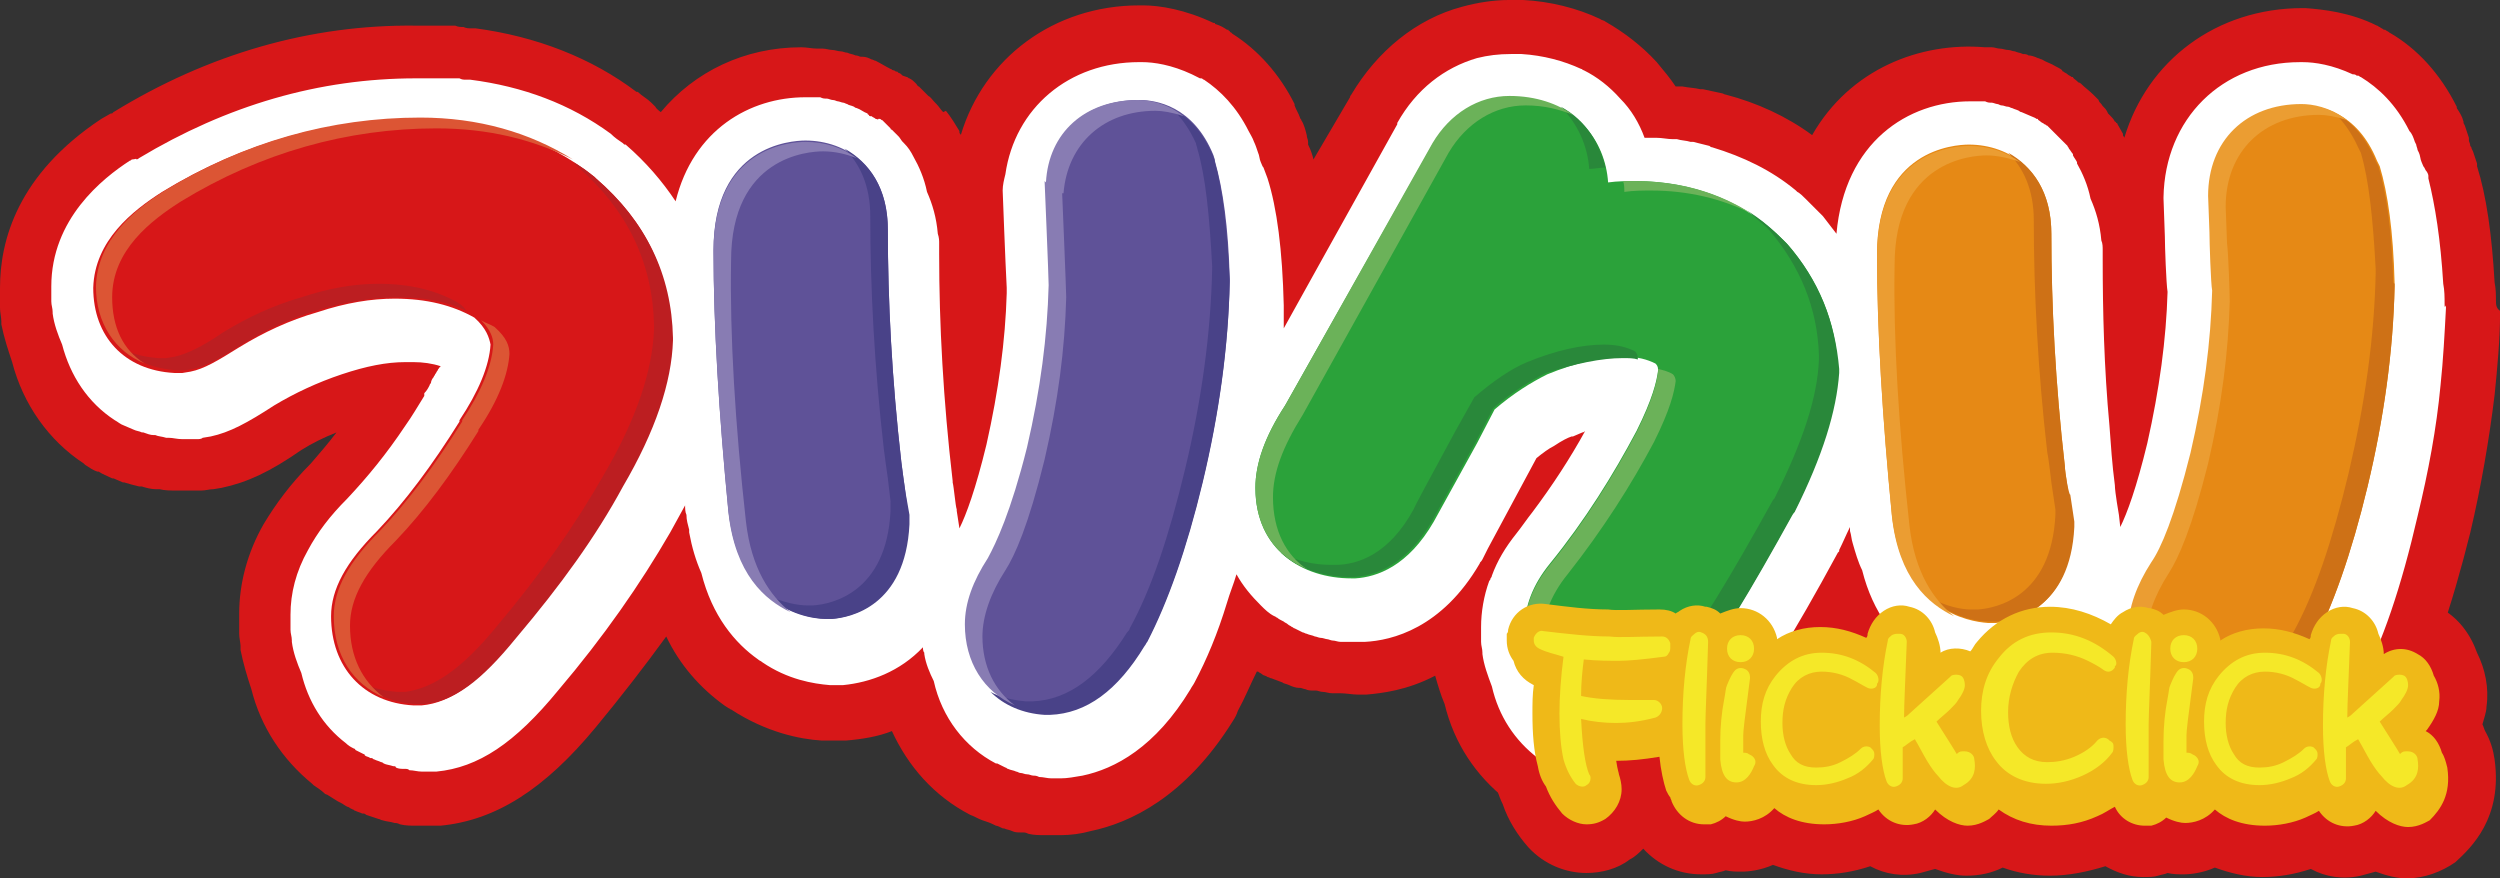 <?xml version="1.0" encoding="UTF-8"?>
<svg id="_レイヤー_1" data-name="レイヤー_1" xmlns="http://www.w3.org/2000/svg" version="1.1" viewBox="0 0 166.5 58.5">
  <rect x="0" y="0" width="166.5" height="58.5" fill="#333333" stroke="none"/>
  <!-- Generator: Adobe Illustrator 29.4.0, SVG Export Plug-In . SVG Version: 2.1.0 Build 152)  -->
  <defs>
    <style>
      .st0 {
        fill: #494288;
      }

      .st1 {
        fill: #dc5534;
      }

      .st2 {
        fill: #f5e828;
      }

      .st3 {
        fill: #887cb3;
      }

      .st4 {
        fill: #5f5298;
      }

      .st5 {
        fill: #2ba23a;
      }

      .st6 {
        fill: #e68915;
      }

      .st7 {
        fill: #d71718;
      }

      .st8 {
        fill: #fff;
      }

      .st9 {
        fill: #efb918;
      }

      .st10 {
        fill: #6bb259;
      }

      .st11 {
        fill: #29883a;
      }

      .st12 {
        fill: #ce7116;
      }

      .st13 {
        fill: #bc1e21;
      }

      .st14 {
        fill: #eb9d32;
      }
    </style>
  </defs>
  <path class="st7" d="M166.14,50.58c-.09-.63-.27-1.26-.63-1.89-.09-.18-.09-.27-.18-.45.09-.36.27-.81.27-1.17.18-1.26-.09-2.52-.63-3.6-.45-1.26-1.26-2.34-2.43-2.97-.54-.36-1.08-.54-1.71-.63-.72-1.35-1.98-2.43-3.51-2.79h-.09c-1.35-.36-2.79-.09-3.96.63-.36.18-.63.45-.9.72-.54-.09-1.08-.18-1.62-.18s-1.17.09-1.71.18c-.99-.9-2.25-1.35-3.69-1.35-.36,0-.81,0-1.17.09-.09,0-.27-.09-.36-.09h-.09c-1.26-.27-2.52-.09-3.69.54-1.08-.36-2.25-.63-3.51-.63-2.16,0-4.05.72-5.67,1.98-.72-.9-1.71-1.62-2.88-1.89h-.09c-1.35-.36-2.79-.09-3.96.63-.36.18-.63.45-.9.72-.54-.09-1.08-.18-1.62-.18s-1.17.09-1.71.18c-.99-.9-2.25-1.35-3.69-1.35-.36,0-.81,0-1.17.09-.09,0-.27-.09-.36-.09h-.09c-.99-.27-2.07-.18-3.06.18-.27,0-.45-.09-.72,0-2.07.09-2.97.09-3.33,0-1.17,0-2.43-.18-3.69-.36-2.7-.45-5.31,1.35-6.03,4.05-.09.27-.09.45-.18.72v.18c0,.27-.09.45-.09.72,0,.99.27,1.98.72,2.79.27.63.54,1.17.99,1.71v.36c0,1.62.18,3.06.45,4.32.18.63.36,1.26.63,1.8.36,1.08.99,2.07,1.71,2.88,1.08,1.17,2.52,1.71,3.87,1.71.99,0,2.07-.27,2.88-.9.36-.18.63-.45.9-.72.99,1.08,2.34,1.71,3.87,1.71.36,0,.72,0,.99-.09.27-.09.45-.09.63-.18.36.09.72.09,1.08.09.45,0,1.26-.09,2.07-.45.99.36,2.07.63,3.24.63,1.08,0,2.16-.18,3.24-.54.99.54,2.16.72,3.33.45.36-.09.63-.18.99-.27.72.27,1.44.45,2.07.45.9,0,1.71-.18,2.43-.54.99.36,2.07.54,3.15.54,1.26,0,2.52-.27,3.69-.63.81.45,1.62.72,2.52.72.36,0,.72,0,.99-.09s.45-.09.63-.18c.36.09.72.09,1.08.09.45,0,1.26-.09,2.07-.45.99.36,2.07.63,3.15.63s2.16-.18,3.24-.54c.99.54,2.16.72,3.33.45.36-.09.63-.18.99-.27.72.27,1.44.45,2.07.45,1.17,0,2.34-.45,3.24-1.08,1.08-.99,3.15-2.97,2.61-6.84h0Z"/>
  <path class="st7" d="M166.23,20.07c0-.45,0-.81-.09-1.26-.18-3.15-.54-5.76-1.17-7.74v-.18l-.27-.81-.09-.18q0-.09-.09-.18c0-.18-.09-.27-.09-.36v-.18l-.27-.81-.09-.18v-.09c-.09-.36-.27-.63-.45-.9v-.09c-1.08-2.16-2.61-3.87-4.5-4.95-.09-.09-.18-.09-.27-.18h-.09c-.09-.09-.18-.09-.27-.18-.09,0-.09-.09-.18-.09-1.8-.9-3.6-1.08-4.77-1.17h-.18c-5.76,0-10.35,3.51-11.88,8.64,0-.09-.09-.09-.09-.18v-.09c-.09-.18-.27-.45-.36-.63,0,0,0-.09-.09-.09,0,0,0-.09-.09-.09-.09-.18-.18-.27-.36-.45l-.09-.09-.09-.18c-.09-.18-.27-.27-.36-.45-.09-.09-.18-.18-.18-.27l-.36-.36c-.27-.27-.54-.45-.81-.72,0,0-.09-.09-.18-.09l-.09-.09c-.09-.09-.27-.18-.27-.27h-.09c-.09-.09-.18-.09-.27-.18s-.18-.09-.27-.18c0,0-.09,0-.09-.09-.09-.09-.27-.18-.45-.27-.27-.18-.63-.27-.9-.45-.09,0-.18-.09-.27-.09-.18-.09-.45-.18-.63-.18-.09-.09-.27-.09-.36-.09-.18-.09-.36-.09-.54-.18-.18,0-.27-.09-.45-.09s-.36-.09-.54-.09-.36-.09-.54-.09h-.45c-4.32-.36-9,1.44-11.52,5.85-1.71-1.26-3.69-2.16-5.76-2.7-.09,0-.18-.09-.27-.09-.45-.09-.81-.18-1.26-.27h-.18c-.36-.09-.72-.09-1.17-.18h-.45c-.36-.54-.81-1.08-1.26-1.62-.99-1.08-2.16-1.98-3.42-2.7-.09-.09-.27-.09-.36-.18-1.53-.72-3.33-1.17-5.13-1.26h-.9c-1.08,0-2.16.18-3.15.45-3.06.81-5.67,2.97-7.38,5.85,0,0-.09.09-.09.18l-2.43,4.14c-.09-.36-.18-.63-.36-.99v-.18c0-.18-.09-.27-.09-.45-.09-.36-.18-.72-.36-.99,0-.09-.09-.09-.09-.18-.09-.27-.27-.54-.36-.81v-.09c-.99-1.98-2.43-3.6-4.14-4.68l-.09-.09s-.09,0-.09-.09c0,0-.09,0-.09-.09h-.09c-.27-.18-.45-.27-.72-.36,0,0-.09,0-.09-.09h-.09c-1.89-.9-3.6-1.17-4.68-1.17h-.27c-5.67,0-10.35,3.51-11.88,8.64,0-.09-.09-.09-.09-.18v-.09c-.27-.45-.54-.9-.9-1.35l-.18.09c-.18-.18-.27-.36-.45-.54l-.09-.09c-.18-.18-.27-.36-.45-.45l-.09-.09-.09-.09-.45-.45c-.09,0-.09-.09-.18-.18l-.09-.09c-.09-.09-.18-.18-.36-.27-.09,0-.09-.09-.18-.09l-.27-.09c-.09-.09-.18-.18-.27-.18l-.09-.09h-.09s-.09-.09-.18-.09-.09-.09-.18-.09c-.36-.18-.63-.36-.99-.54-.09,0-.18-.09-.27-.09-.18-.09-.36-.18-.63-.18h-.09c-.09,0-.18-.09-.36-.09-.18-.09-.36-.09-.54-.18-.18,0-.27-.09-.45-.09s-.36-.09-.54-.09-.45-.09-.63-.09h-.36c-.36,0-.72-.09-1.08-.09-3.78,0-7.11,1.62-9.36,4.32-.09-.09-.27-.18-.36-.36l-.09-.09-.09-.09-.09-.09c-.27-.27-.63-.45-.9-.72h-.09c-2.97-2.25-6.66-3.69-10.71-4.23h-.27c-.18,0-.36,0-.54-.09-.18,0-.36,0-.54-.09h-2.61c-7.02-.09-13.86,1.89-20.16,5.76l-.09.09h-.09l-.63.36C1.17,11.61,0,16.02,0,19.17v1.35c0,.27.09.63.09.9v.18c.18.9.45,1.71.72,2.52.72,2.79,2.43,5.22,4.77,6.75l.09.09c.27.18.54.36.81.45h.09c.27.18.54.27.9.45h.09c.18.09.45.18.63.27h.09c.27.09.63.18.99.27h.18c.27.09.63.18.9.18h.27c.36.09.72.09,1.17.09h1.62c.27,0,.54-.09.81-.09l.54-.09c1.71-.36,3.24-1.08,5.31-2.52.72-.45,1.44-.81,2.34-1.17-.54.72-1.17,1.44-1.71,2.07-1.35,1.35-2.34,2.7-3.15,4.05-1.08,1.89-1.62,3.96-1.62,5.94v1.35c0,.27.09.63.09.81v.27c.18.9.45,1.8.72,2.61.63,2.52,2.07,4.68,4.05,6.3l.09.09c.27.18.54.36.72.54,0,0,.09.09.18.09.27.18.45.27.72.45l.18.09c.18.09.27.18.45.27,0,0,.09,0,.18.09l.18.09c.09,0,.09.09.18.09.18.09.27.09.45.18h.09c.09,0,.18.09.18.09l.81.27c.09,0,.18.09.27.09.27.09.54.09.81.18.09,0,.18,0,.36.09.36.09.72.09,1.08.09h1.62c3.69-.36,6.93-2.43,10.35-6.57,1.71-2.07,3.24-4.05,4.68-6.03.9,1.89,2.25,3.42,3.87,4.59l.27.18c.09,0,.09.09.18.09,2.34,1.53,4.59,1.98,6.03,2.07h1.62c1.08-.09,2.16-.27,3.06-.63,1.08,2.34,2.79,4.32,5.22,5.58.27.09.54.27.81.36l.27.09c.27.09.45.18.63.27.09,0,.27.09.45.18h.09c.18.09.36.09.54.18.18.09.36.09.63.09h.09c.09,0,.18,0,.36.09.36.09.72.09,1.17.09h.99c.63,0,1.35-.09,1.98-.27,2.61-.54,6.3-2.25,9.45-7.29.18-.27.27-.45.36-.72.45-.81.81-1.71,1.26-2.61h.09c.09.09.18.09.27.18.09.09.27.09.36.18.09,0,.18.09.27.09.27.09.45.18.72.27.09.09.27.09.45.18s.45.18.63.18h.09c.09,0,.27.09.36.09.18.09.36.09.54.09h.18c.09,0,.27.09.45.09s.36.09.63.09h.54c.36,0,.81.09,1.17.09h.54c.99-.09,2.7-.27,4.59-1.26.18.63.36,1.26.63,1.89.63,2.61,2.07,4.77,4.14,6.39l.09.09.81.54s.09,0,.09.09c.27.18.63.36.9.54.09,0,.09.09.18.09.18.09.45.18.72.36h.09c.18.09.36.18.63.27.09,0,.18.09.27.09.27.09.54.18.9.27h.36c.27.09.54.09.9.18.09,0,.18,0,.27.09.36.09.81.09,1.17.09h1.62c3.6-.36,6.66-2.34,9.27-5.85,1.17-1.53,2.52-3.6,4.23-6.48.81,1.26,1.89,2.34,3.15,3.24,2.43,1.8,4.95,2.34,6.57,2.43h1.62c1.08-.09,2.16-.27,3.15-.63,1.17,2.7,3.33,4.86,6.12,6.03.27.09.54.27.81.36.09,0,.18.09.27.09.27.09.54.18.72.18.09,0,.27.09.36.09h.18c.18,0,.36.09.45.09.36.09.72.09,1.08.09h1.8c2.97-.27,7.29-1.8,10.71-7.38,0,0,0-.09.09-.09.09-.09.09-.18.09-.18.09-.09.09-.18.18-.27l.09-.18c1.62-3.06,2.97-7.02,4.23-12.06.72-3.06,1.26-6.21,1.62-9.18.18-1.8.36-3.69.36-5.4v-.18c-.27-.18-.27-.45-.27-.63h0Z"/>
  <path class="st8" d="M162.81,20.25c0-.45,0-.9-.09-1.35-.18-2.97-.54-5.22-.99-7.02v-.18c0-.09-.09-.27-.18-.36l-.09-.18c-.09-.09-.09-.18-.18-.36s-.09-.45-.18-.63l-.09-.18c0-.09-.09-.27-.09-.36l-.09-.18c-.09-.27-.18-.54-.36-.72-.9-1.8-2.07-2.88-3.24-3.6-.09,0-.09-.09-.18-.09h-.09c-.09-.09-.18-.09-.27-.09-1.35-.63-2.52-.81-3.33-.81h-.18c-5.22,0-9,3.78-9.09,9v.09l.09,2.52c0,.63.09,3.15.18,3.69-.09,3.15-.54,6.48-1.35,10.08-.72,2.97-1.35,4.68-1.8,5.58l-.09-.81s-.27-1.53-.27-1.98c-.18-1.35-.27-2.7-.36-3.96-.36-3.87-.45-7.65-.45-11.07v-.63c0-.18,0-.45-.09-.63-.09-1.08-.36-1.98-.72-2.79-.18-.9-.54-1.71-.9-2.34v-.09c-.09-.18-.18-.27-.27-.45v-.09c-.09-.09-.18-.27-.27-.36,0-.09-.09-.09-.09-.18l-.27-.27-.18-.18-.27-.27-.54-.54-.09-.09c-.09,0-.09-.09-.18-.09-.09-.09-.18-.09-.27-.18-.09-.09-.18-.09-.18-.18h-.09c-.09-.09-.18-.09-.36-.18s-.45-.18-.63-.27c-.09,0-.18-.09-.18-.09-.18-.09-.27-.09-.45-.18-.09,0-.18-.09-.27-.09-.18,0-.27-.09-.45-.09-.09,0-.18-.09-.27-.09s-.27-.09-.36-.09c-.18,0-.27,0-.45-.09h-.99c-4.14,0-8.37,2.7-8.91,8.82-.27-.36-.63-.81-.9-1.17l-.18-.18-.09-.09-.09-.09-.63-.63-.18-.18c-.18-.18-.36-.36-.54-.45l-.09-.09c-1.62-1.35-3.51-2.25-5.58-2.88q-.09,0-.18-.09l-1.08-.27h-.18c-.27-.09-.63-.09-.9-.18h-.27c-.36,0-.72-.09-1.08-.09h-.81c-.36-.99-.9-1.89-1.62-2.61-.72-.81-1.53-1.44-2.43-1.89-.09,0-.09-.09-.18-.09-1.17-.54-2.52-.9-3.96-.99h-.72c-.81,0-1.53.09-2.25.27-2.16.63-4.05,2.07-5.31,4.32v.09l-4.86,8.73-2.7,4.86v-1.53c-.09-3.69-.45-6.48-1.08-8.46-.09-.27-.18-.45-.27-.72-.09-.09-.09-.18-.18-.36s-.09-.45-.18-.63c-.09-.27-.18-.54-.27-.72-.09-.27-.27-.54-.36-.72-.81-1.62-1.89-2.7-2.97-3.42-.09,0-.09-.09-.18-.09h-.09l-.54-.27c-1.35-.63-2.52-.81-3.33-.81h-.18c-4.68,0-8.28,3.06-8.91,7.47-.09.36-.18.72-.18,1.08,0,0,.18,4.86.27,6.48v.36c-.09,3.15-.54,6.48-1.35,10.08-.72,2.97-1.35,4.68-1.8,5.58l-.18-1.17v-.09c-.09-.27-.18-1.44-.27-1.8v-.09c-.63-5.4-.9-10.44-.9-15.12v-.72c0-.18,0-.36-.09-.63-.09-1.08-.36-1.98-.72-2.79-.18-.9-.54-1.71-.9-2.34-.18-.36-.36-.63-.63-.9l-.09-.09c-.09-.09-.18-.27-.27-.36l-.09-.09-.36-.36s-.09,0-.09-.09l-.36-.36-.09-.09-.09-.09c-.09,0-.09-.09-.18-.09h-.09c0,.09-.09,0-.18,0-.09-.09-.18-.09-.27-.18h-.09s-.09,0-.09-.09c0,0-.09,0-.09-.09-.27-.09-.45-.27-.72-.36-.09,0-.18-.09-.18-.09-.18-.09-.36-.09-.45-.18-.09,0-.18-.09-.27-.09s-.27-.09-.36-.09-.18-.09-.36-.09c-.09,0-.27-.09-.36-.09-.18,0-.27,0-.45-.09h-.99c-3.69,0-7.47,2.16-8.64,6.93-.9-1.35-1.98-2.61-3.33-3.78h-.09l-.09-.09c-.27-.18-.54-.36-.81-.63-2.7-1.98-5.85-3.15-9.36-3.6h-.27c-.18,0-.27,0-.45-.09h-2.88c-6.48,0-12.6,1.8-18.45,5.31,0,0-.09.09-.18.09,0-.09-.09,0-.27,0-.09,0-.09.09-.18.09-1.8,1.17-5.22,3.87-5.22,8.37v.99c0,.27.09.45.09.72v.09c.09.72.36,1.44.63,2.07.54,2.07,1.71,3.87,3.51,5.04.18.09.36.27.63.36.18.09.45.18.63.27.18.09.36.09.54.18h.09c.27.09.45.18.72.18h.09c.18.09.45.09.72.18h.18c.27,0,.54.09.9.09h.99c.09,0,.27,0,.36-.09l.54-.09c1.26-.27,2.43-.9,4.23-2.07,1.35-.81,2.88-1.53,4.5-2.07,1.62-.54,2.97-.81,4.23-.81h.54c.63,0,1.26.09,1.8.27,0,0,0,.09-.09.09,0,.09-.09.09-.09.18-.09.09-.09.18-.18.27,0,.09-.09.09-.09.18-.09.09-.18.27-.18.36s-.09.09-.09.18c-.09.18-.18.36-.36.54v.18c-.45.72-.81,1.35-1.26,1.98-1.26,1.89-2.52,3.42-3.87,4.86-1.17,1.17-1.98,2.25-2.61,3.42-.81,1.44-1.17,2.88-1.17,4.32v.99c0,.27.09.45.09.72v.09c.09.72.36,1.44.63,2.07.45,1.89,1.44,3.51,2.97,4.68.18.18.36.27.54.36,0,0,.09,0,.09.09l.54.27s.09,0,.09.09c.09.09.27.09.36.18h.09c.09,0,.09.09.18.09.18.09.27.09.45.18q.09,0,.18.09c.18.09.36.09.63.18.09,0,.18,0,.18.09.18.09.36.09.63.09.09,0,.18,0,.27.09.27,0,.54.09.81.09h.99c2.79-.27,5.22-1.89,8.1-5.4,3.06-3.6,5.49-7.11,7.47-10.53.36-.63.63-1.17.99-1.8,0,.18,0,.45.09.63,0,.36.09.63.18.99v.18c.18.99.45,1.89.81,2.7.72,2.88,2.25,4.68,3.78,5.76.09.09.18.09.27.18,1.71,1.17,3.42,1.44,4.5,1.53h.9c1.8-.18,3.78-.9,5.31-2.52,0,.09,0,.27.09.36v.09c.09.63.36,1.26.63,1.8.54,2.43,2.07,4.41,4.14,5.49h.09l.54.27c.09,0,.09.09.18.09.18.09.36.09.54.18.09,0,.18.09.27.09.18,0,.27.09.45.09s.27.09.45.09c.09,0,.18,0,.36.09.27,0,.54.09.81.09h.63c.45,0,.9-.09,1.44-.18,2.16-.45,4.86-1.89,7.2-5.76.09-.18.18-.27.27-.45.81-1.53,1.53-3.24,2.16-5.31.18-.63.45-1.26.63-1.89.45.81.99,1.44,1.62,2.07.27.27.54.54.9.72.09,0,.09.09.18.09.09.09.27.18.45.27.09.09.18.09.27.18.09.09.18.09.27.18.09,0,.09.09.18.09l.54.27c.09,0,.18.09.27.09.18.09.36.09.54.18.09,0,.27.09.36.09.18,0,.36.09.45.09s.27.09.36.09c.18,0,.36.09.54.09h1.62c1.8-.09,5.13-.9,7.65-5.22,0-.09.09-.09.18-.27l.36-.72,3.24-6.03c.45-.36.81-.63,1.17-.81.54-.36.9-.54,1.17-.63h.09c.18-.09.45-.18.63-.27q.09,0,.18-.09c-.99,1.8-2.16,3.6-3.51,5.4-.36.45-.72.99-1.08,1.44-.72.9-1.26,1.8-1.62,2.79,0,.09-.09.18-.09.18q0,.09-.09.18c-.36.99-.54,2.07-.54,3.06v.99c0,.27.09.45.09.72v.09c.09.72.36,1.44.63,2.16.45,1.98,1.53,3.6,3.06,4.77.09.09.27.18.45.27v-2.61h10.44v2.16c1.17-.9,1.89-1.98,2.34-2.52,1.62-2.07,3.78-5.49,6.75-10.98l.09-.09v-.09c.27-.54.45-.99.72-1.53v.27c.09.27.09.54.18.81.18.63.36,1.26.63,1.8.72,2.88,2.25,4.68,3.78,5.76,1.8,1.35,3.69,1.71,4.86,1.8h1.08c1.8-.18,3.78-.9,5.31-2.52,0,.09,0,.27.09.36v.09c.18.63.36,1.26.63,1.8.63,2.7,2.34,4.77,4.77,5.85.18.09.45.18.63.27q.09,0,.18.09c.18.09.36.09.54.18.09,0,.18,0,.36.09.18,0,.27.09.45.09.27,0,.54.09.81.09h1.17c2.34-.18,5.49-1.44,8.19-5.85v-.09l.09-.09.09-.09.09-.18c1.53-2.79,2.79-6.57,3.87-11.25.72-2.97,1.26-5.85,1.53-8.73.18-1.71.27-3.42.36-5.13v-.18c-.09.18-.09.09-.09-.09h0Z"/>
  <path class="st7" d="M39.69,11.88l-.09-.09c-3.15-2.52-7.11-3.87-11.79-3.87-5.94,0-11.7,1.62-17.01,4.86-1.98,1.26-4.5,3.24-4.59,6.39,0,3.24,2.07,5.49,5.4,5.67h.54l.54-.09c.9-.18,1.8-.72,3.24-1.62,1.62-.99,3.33-1.8,5.22-2.34,1.89-.63,3.6-.9,5.13-.9,2.16,0,3.87.45,5.31,1.26.81.72.99,1.35,1.08,1.8-.09,1.44-.81,3.15-2.07,5.04v.09c-1.8,2.88-3.6,5.31-5.49,7.29-2.07,2.07-3.06,3.87-3.06,5.67,0,3.42,2.16,5.76,5.49,5.94h.54c1.98-.18,3.78-1.53,6.12-4.41,2.97-3.51,5.31-6.75,7.11-10.08,2.16-3.69,3.24-6.93,3.33-9.72v-.18c.09-4.32-1.62-7.83-4.95-10.71Z"/>
  <path class="st13" d="M39.69,11.88l-.09-.09c-.45-.36-.9-.72-1.44-.99l.18.18.09.09c3.33,2.88,5.04,6.39,5.13,10.62v.18c-.09,2.79-1.17,6.03-3.33,9.72-1.89,3.33-4.23,6.66-7.11,10.08-2.34,2.88-4.23,4.14-6.12,4.41h-.54c-.99-.09-1.8-.27-2.52-.72.9.9,2.25,1.44,3.78,1.53h.54c1.98-.18,3.78-1.53,6.12-4.41,2.97-3.51,5.31-6.75,7.11-10.08,2.16-3.69,3.24-6.93,3.33-9.72v-.18c-.09-4.23-1.8-7.74-5.13-10.62ZM26.46,19.8c1.8,0,3.33.27,4.59.9-.09-.18-.27-.36-.54-.54-1.44-.81-3.15-1.26-5.31-1.26-1.53,0-3.24.27-5.13.9-1.89.54-3.6,1.35-5.22,2.34-1.44.99-2.43,1.44-3.24,1.62l-.54.09h-.54c-.99-.09-1.8-.27-2.52-.72.9.9,2.25,1.44,3.78,1.53h.54l.54-.09c.9-.18,1.8-.72,3.24-1.62,1.62-.99,3.33-1.8,5.22-2.34s3.6-.81,5.13-.81Z"/>
  <path class="st1" d="M7.47,19.8c0-3.15,2.61-5.13,4.59-6.39,5.31-3.24,11.07-4.86,17.01-4.86,3.42,0,6.39.72,9.09,2.07-2.88-1.8-6.3-2.79-10.17-2.79-5.94,0-11.7,1.62-17.01,4.86-1.98,1.26-4.5,3.24-4.59,6.39,0,2.43,1.26,4.32,3.24,5.13-1.44-.9-2.16-2.43-2.16-4.41ZM23.31,41.67c0-1.8.99-3.6,3.06-5.67,1.89-1.98,3.69-4.41,5.49-7.29v-.09c1.35-1.98,1.98-3.69,2.07-5.04,0-.54-.18-1.08-.99-1.8-.27-.18-.63-.27-.9-.45.63.63.81,1.17.81,1.62-.09,1.44-.81,3.15-2.07,5.04v.09c-1.8,2.88-3.6,5.31-5.49,7.29-2.07,2.07-3.06,3.87-3.06,5.67,0,2.61,1.26,4.5,3.33,5.4-1.44-1.08-2.25-2.7-2.25-4.77Z"/>
  <path class="st6" d="M132.66,41.49h.27c1.17-.09,4.86-.81,5.13-6.3v-.36l-.27-1.8s-.27-1.62-.27-1.98c-.63-5.49-.9-10.71-.9-15.48,0-4.14-2.79-5.94-5.49-5.94-.99,0-6.12.36-6.12,7.29,0,5.04.36,10.89.99,17.37.72,6.39,5.13,7.11,6.39,7.2,0,0,.27,0,.27,0ZM147.33,47.79h.18c2.43-.09,4.5-1.62,6.3-4.59l.09-.09.09-.09c1.35-2.61,2.61-6.12,3.69-10.62,1.08-4.5,1.71-9,1.8-13.32v-.27c-.09-3.42-.45-5.94-.99-7.74l-.09-.18-.09-.18c-1.35-3.33-3.87-3.69-4.95-3.69-3.69,0-6.21,2.43-6.21,6.12l.09,2.43c0,.63.09,3.42.18,3.87-.09,3.42-.54,6.93-1.44,10.8-1.08,4.32-1.98,6.39-2.61,7.29-.99,1.53-1.53,3.06-1.53,4.41,0,3.24,2.16,5.58,5.31,5.85h.18Z"/>
  <path class="st12" d="M137.52,31.05c-.63-5.49-.9-10.71-.9-15.48,0-2.79-1.26-4.5-2.88-5.4.99.99,1.71,2.43,1.71,4.5,0,4.77.27,9.99.9,15.48.09.36.27,1.98.27,1.98l.27,1.8v.36c-.27,5.49-3.96,6.21-5.13,6.3h-.54c-.54,0-1.62-.18-2.7-.81,1.44,1.35,3.15,1.62,3.96,1.62h.54c1.17-.09,4.86-.81,5.13-6.3v-.36l-.27-1.8c-.09.09-.36-1.53-.36-1.89ZM159.39,18.81c-.09-3.42-.45-5.94-.99-7.74l-.09-.18-.09-.18c-.72-1.71-1.71-2.7-2.7-3.15.54.54,1.08,1.26,1.53,2.25l.09.18.09.18c.54,1.8.81,4.41.99,7.74v.27c-.09,4.32-.72,8.73-1.8,13.32-1.08,4.5-2.25,8.01-3.69,10.62l-.09.09-.09.09c-1.8,2.88-3.87,4.5-6.3,4.59h-.36c-.9-.09-1.62-.27-2.34-.63.9.9,2.16,1.44,3.6,1.53h.36c2.43-.09,4.5-1.62,6.3-4.59l.09-.09.09-.09c1.35-2.61,2.61-6.12,3.69-10.62,1.08-4.5,1.71-9,1.8-13.32v-.18l-.09-.09h0Z"/>
  <path class="st14" d="M127.17,35.01c-.72-6.57-1.08-12.42-.99-17.37,0-6.93,5.13-7.29,6.12-7.29.72,0,1.53.18,2.25.45-.99-.72-2.16-1.08-3.42-1.08-.99,0-6.12.36-6.12,7.29,0,5.04.36,10.89.99,17.37.45,4.14,2.43,5.85,4.14,6.66-1.35-1.08-2.61-2.88-2.97-6.03ZM142.92,42.57c0-1.35.54-2.88,1.53-4.41.63-.99,1.53-2.97,2.61-7.29.9-3.87,1.35-7.38,1.44-10.8,0-.45-.09-3.24-.18-3.87l-.09-2.43c0-3.69,2.52-6.12,6.21-6.12.45,0,1.08.09,1.89.36-1.17-.9-2.34-1.08-3.06-1.08-3.69,0-6.21,2.43-6.21,6.12l.09,2.43c0,.63.09,3.42.18,3.87-.09,3.42-.54,6.93-1.44,10.8-1.08,4.32-1.98,6.39-2.61,7.29-.99,1.53-1.53,3.06-1.53,4.41,0,2.52,1.26,4.5,3.33,5.4-1.35-.99-2.16-2.61-2.16-4.68h0Z"/>
  <path class="st5" d="M107.55,48.15h.36c2.43-.27,3.96-2.07,4.95-3.33,1.53-1.89,3.6-5.31,6.48-10.53l.09-.09c1.89-3.78,2.79-6.75,2.97-9.27v-.27c-.09-3.15-1.26-5.94-3.33-8.37l-.09-.09-.09-.09c-2.52-2.61-6.03-4.05-9.99-4.05-.54,0-1.17,0-1.8.09-.18-2.7-2.07-5.67-6.57-5.67-2.07,0-3.96,1.17-5.13,3.15l-9.81,17.37c-1.35,2.07-1.98,3.87-1.98,5.49,0,4.14,3.15,6.03,6.39,6.03h.27c1.44-.09,3.51-.81,5.22-3.78l2.88-5.22,1.17-2.25c1.26-1.08,2.43-1.8,3.51-2.34,1.98-.81,3.69-1.17,5.13-1.17.9,0,1.53.18,2.07.45.09.09.18.18.18.45-.09.72-.36,1.89-1.44,4.05-1.53,2.88-3.42,5.94-5.76,8.82-1.17,1.44-1.71,2.88-1.71,4.5,0,3.51,2.25,5.85,5.76,6.12h.27,0Z"/>
  <path class="st11" d="M105.84,11.25c.36,0,.72-.09,1.08-.09-.36-1.53-1.26-3.15-2.97-4.05,1.17,1.17,1.8,2.7,1.89,4.14ZM108.09,23.85c.36,0,.72,0,.99.09v-.09c0-.18-.09-.36-.18-.45-.54-.27-1.17-.45-2.07-.45-1.44,0-3.15.36-5.13,1.17-1.08.45-2.25,1.26-3.51,2.34l-1.26,2.25q-2.79,5.13-2.79,5.22c-1.62,2.97-3.69,3.69-5.22,3.69h-.27c-1.17,0-2.34-.27-3.33-.81,1.17,1.08,2.88,1.62,4.59,1.62h.27c1.44-.09,3.51-.81,5.22-3.78l2.88-5.22,1.17-2.25c1.26-1.08,2.43-1.8,3.51-2.34,1.98-.63,3.69-.99,5.13-.99ZM118.98,16.2l-.18-.18c-.72-.72-1.53-1.44-2.43-1.98.45.36.81.72,1.26,1.08l.09.09.09.09c2.07,2.43,3.24,5.22,3.33,8.37v.27c-.09,2.52-1.08,5.49-2.97,9.27l-.09.09c-2.88,5.22-5.04,8.73-6.48,10.53-.99,1.26-2.52,3.06-4.95,3.33h-.63c-.99-.09-1.89-.27-2.7-.72.99.9,2.34,1.53,3.96,1.62h.72c2.43-.27,3.96-2.07,4.95-3.33,1.53-1.89,3.6-5.31,6.48-10.53l.09-.09c1.89-3.78,2.79-6.75,2.97-9.27v-.27c-.27-3.15-1.35-5.94-3.51-8.37h0Z"/>
  <path class="st10" d="M108.18,12.78c.63-.09,1.26-.09,1.8-.09,2.43,0,4.68.54,6.66,1.53-2.25-1.44-4.86-2.16-7.74-2.16h-.81c.09.18.09.45.09.72ZM102.69,42.75c0-1.53.54-3.06,1.71-4.5,2.34-2.97,4.23-5.94,5.76-8.82,1.08-2.16,1.35-3.33,1.44-4.05,0-.18-.09-.36-.18-.45-.27-.18-.63-.27-.99-.36v.18c-.09.72-.36,1.89-1.44,4.05-1.53,2.88-3.42,5.94-5.76,8.82-1.17,1.44-1.71,2.88-1.71,4.5,0,2.61,1.26,4.68,3.42,5.58-1.44-1.17-2.25-2.88-2.25-4.95ZM84.78,33.12c0-1.62.63-3.33,1.98-5.49l9.72-17.46c1.17-1.98,3.06-3.15,5.13-3.15,1.26,0,2.25.27,3.15.63-.99-.72-2.43-1.26-4.23-1.26-2.07,0-3.96,1.17-5.13,3.15l-9.81,17.46c-1.35,2.07-1.98,3.87-1.98,5.49,0,2.79,1.44,4.59,3.42,5.4-1.35-.9-2.25-2.52-2.25-4.77Z"/>
  <g>
    <path class="st4" d="M55.08,41.22h.27c1.17-.09,4.86-.81,5.13-6.3v-.63l-.18-1.53s-.27-1.89-.27-1.98c-.63-5.49-.9-10.71-.9-15.48,0-4.14-2.79-5.94-5.49-5.94-.99,0-6.12.36-6.12,7.29,0,5.04.36,10.89.99,17.37.72,6.39,5.13,7.11,6.39,7.2,0,0,.18,0,.18,0ZM69.93,47.52c2.43-.09,4.5-1.62,6.3-4.59.09-.09.09-.18.18-.27,1.35-2.61,2.61-6.12,3.69-10.62s1.71-9,1.8-13.32v-.18c-.09-3.42-.45-5.94-.99-7.83,0-.18-.09-.27-.09-.36-1.35-3.33-3.87-3.69-4.95-3.69-3.51,0-5.94,2.16-6.12,5.49l-.09-.09s.27,6.39.27,6.93c-.09,3.42-.54,6.93-1.44,10.8-1.08,4.32-2.07,6.39-2.61,7.38-.99,1.53-1.53,2.97-1.53,4.41,0,3.24,2.16,5.58,5.31,5.85h.27s0,.09,0,.09Z"/>
    <path class="st0" d="M60.3,32.76s-.27-1.89-.27-1.98c-.63-5.49-.9-10.71-.9-15.48,0-2.79-1.26-4.5-2.88-5.4.99.99,1.71,2.43,1.71,4.5,0,4.77.27,9.99.9,15.48,0,.09.27,1.98.27,1.98l.18,1.53v.63c-.27,5.49-3.96,6.21-5.13,6.3h-.45c-.54,0-1.62-.18-2.7-.72,1.44,1.35,3.15,1.62,3.96,1.62h.45c1.17-.09,4.86-.81,5.13-6.3v-.63s-.27-1.53-.27-1.53ZM80.91,10.8c0-.18-.09-.27-.09-.36-.72-1.71-1.71-2.7-2.7-3.15.54.54,1.08,1.26,1.53,2.25,0,.09.09.27.09.36.54,1.8.81,4.41.99,7.83v.18c-.09,4.32-.72,8.82-1.8,13.32s-2.25,8.01-3.69,10.62c0,.09-.09.18-.18.27-1.8,2.88-3.87,4.5-6.3,4.59h-.45c-.9-.09-1.71-.27-2.34-.63.9.9,2.16,1.44,3.6,1.53h.36c2.43-.09,4.5-1.62,6.3-4.59.09-.09.09-.18.18-.27,1.35-2.61,2.61-6.12,3.69-10.62s1.71-9,1.8-13.32v-.18c-.18-3.42-.45-5.94-.99-7.83Z"/>
    <path class="st3" d="M49.68,34.74c-.72-6.48-1.08-12.42-.99-17.37,0-6.93,5.13-7.29,6.12-7.29.81,0,1.53.18,2.25.45-.99-.72-2.16-1.08-3.42-1.08-.99,0-6.12.36-6.12,7.29,0,5.04.36,10.89.99,17.37.45,4.14,2.43,5.85,4.14,6.66-1.35-1.08-2.61-2.88-2.97-6.03ZM65.43,42.39c0-1.35.54-2.88,1.53-4.41.63-.99,1.53-2.97,2.61-7.38.9-3.87,1.35-7.38,1.44-10.8,0-.45-.27-6.93-.27-6.93h.09c.27-3.33,2.7-5.49,6.12-5.49.45,0,1.08.09,1.89.36-1.17-.9-2.34-1.08-3.06-1.08-3.51,0-5.94,2.16-6.12,5.49l-.09-.09s.27,6.39.27,6.93c-.09,3.42-.54,6.93-1.44,10.8-1.08,4.32-2.07,6.39-2.61,7.38-.99,1.53-1.53,2.97-1.53,4.41,0,2.52,1.26,4.5,3.33,5.4-1.35-.99-2.16-2.61-2.16-4.59Z"/>
  </g>
  <path class="st9" d="M162.99,51.12c-.09-.36-.18-.72-.36-.99-.18-.63-.54-1.17-1.08-1.44l.09-.09c.45-.63.81-1.26.81-1.89.09-.63-.09-1.26-.36-1.71-.18-.63-.54-1.17-1.08-1.44-.72-.45-1.53-.45-2.25,0,0-.45-.18-.99-.36-1.35-.18-.81-.81-1.53-1.71-1.71-.54-.18-1.17-.09-1.71.27-.54.36-.9.9-1.08,1.53,0,.09,0,.18-.09.27-.99-.45-1.98-.72-3.06-.72s-2.07.27-2.88.81v-.09c-.27-1.17-1.26-1.98-2.43-1.98-.45,0-.9.18-1.35.36-.27-.27-.54-.36-.9-.45h-.09c-.54-.18-1.17-.09-1.71.27-.36.18-.63.54-.81.81-1.26-.72-2.61-1.17-4.05-1.17-1.89,0-3.6.81-4.86,2.34-.18.18-.27.45-.45.63-.63-.27-1.44-.27-1.98.09,0-.45-.18-.99-.36-1.35-.18-.81-.81-1.53-1.71-1.71-.54-.18-1.17-.09-1.71.27-.54.36-.9.9-1.08,1.53,0,.09,0,.18-.09.27-.99-.45-1.98-.72-3.06-.72s-2.07.27-2.88.81v-.09c-.27-1.17-1.26-1.98-2.43-1.98-.45,0-.9.18-1.35.36-.27-.27-.54-.36-.9-.45h-.09c-.54-.18-1.17-.09-1.71.27-.09.09-.18.09-.27.18-.27-.18-.63-.27-1.08-.27-1.71,0-2.88.09-3.42,0-1.35,0-2.7-.18-4.14-.36-1.17-.18-2.25.54-2.52,1.71,0,.09,0,.18-.09.27v.45c0,.54.18.99.45,1.35.18.72.63,1.26,1.35,1.62-.09.63-.09,1.26-.09,1.89,0,1.35.09,2.52.36,3.51.09.54.27.99.54,1.35.27.72.63,1.26,1.08,1.8.45.45,1.08.72,1.62.72.45,0,.81-.09,1.26-.36.63-.45,1.08-1.17,1.08-1.98,0-.36-.09-.72-.18-.99,0-.09-.09-.27-.18-.9.9,0,1.8-.09,2.88-.27.09.9.27,1.71.45,2.25.09.18.18.36.27.45,0,.09.09.18.09.27.36.9,1.17,1.53,2.16,1.53h.45c.36-.09.72-.27.99-.54.54.27.99.36,1.26.36.54,0,1.35-.18,1.98-.9.72.63,1.8,1.08,3.33,1.08.9,0,1.89-.18,2.7-.54.36-.18.63-.27.9-.45.54.81,1.44,1.17,2.34.99.63-.09,1.17-.54,1.44-.99.81.81,1.62,1.08,2.16,1.08.72,0,1.26-.36,1.44-.45.18-.18.45-.36.63-.63.99.72,2.16,1.08,3.51,1.08,1.08,0,2.07-.18,3.06-.63.45-.18.81-.45,1.17-.63.36.81,1.17,1.26,1.98,1.26h.45c.36-.09.72-.27.99-.54.54.27.99.36,1.26.36.54,0,1.35-.18,1.98-.9.72.63,1.8,1.08,3.33,1.08.9,0,1.89-.18,2.7-.54.36-.18.63-.27.9-.45.54.81,1.44,1.17,2.34.99.63-.09,1.17-.54,1.44-.99.81.81,1.62,1.08,2.16,1.08.72,0,1.26-.36,1.44-.45.72-.72,1.44-1.71,1.17-3.51h0Z"/>
  <path class="st2" d="M111.24,42.84c-.09-.27-.27-.45-.54-.45-1.71,0-2.88.09-3.51,0-1.35,0-2.88-.18-4.41-.36-.27-.09-.54.18-.63.45v.18c0,.27.18.45.36.54.54.27,1.08.36,1.62.54-.18,1.35-.27,2.7-.27,3.78,0,1.17.09,2.25.27,3.06.18.63.45,1.17.81,1.62.18.18.54.27.72.09.18-.09.27-.27.27-.45,0-.09,0-.18-.09-.27-.27-.63-.45-1.89-.54-3.69.72.18,1.53.27,2.34.27.72,0,1.62-.09,2.61-.36.27-.09.45-.36.45-.63s-.27-.54-.54-.54h-1.62c-1.35,0-2.43-.09-3.24-.27,0-.9.09-1.71.18-2.43.9.09,1.71.09,2.34.09s1.62-.09,2.97-.27c.18,0,.27-.09.36-.27.09-.09.09-.27.09-.36v-.27h0ZM113.31,42.12c-.18-.09-.36,0-.45.09s-.27.18-.27.36c-.36,1.71-.54,3.6-.54,5.67,0,1.71.18,2.97.45,3.69.09.27.36.45.63.36.27-.09.45-.27.45-.54v-3.51c0-.63.09-2.43.18-5.49,0-.36-.18-.54-.45-.63ZM115.92,44.1c.54,0,.9-.36.9-.9s-.36-.9-.9-.9-.9.36-.9.9.36.9.9.9ZM116.64,50.31l-.18-.09c-.09-.09-.27-.09-.36-.09v-1.17c0-.27.09-1.08.45-3.78v-.09c0-.18-.09-.45-.36-.54-.18-.09-.45-.09-.63.09-.18.18-.36.54-.54.99-.09.18-.09.45-.18.9-.18.9-.27,1.89-.27,2.79v1.26c.09,1.08.45,1.53,1.08,1.53s.99-.63,1.17-1.08c.18-.27.09-.54-.18-.72h0ZM142.83,42.12c-.18-.09-.36,0-.45.09s-.27.18-.27.36c-.36,1.71-.54,3.6-.54,5.67,0,1.71.18,2.97.45,3.69.09.27.36.45.63.36s.45-.27.45-.54v-3.51c0-.63.09-2.43.18-5.49-.09-.36-.27-.54-.45-.63h0ZM145.44,44.1c.54,0,.9-.36.9-.9s-.36-.9-.9-.9-.9.36-.9.9.36.9.9.9ZM146.16,50.31l-.18-.09c-.09-.09-.27-.09-.36-.09v-1.17c0-.27.09-1.08.45-3.78v-.09c0-.18-.09-.45-.36-.54-.18-.09-.45-.09-.63.09-.18.18-.36.54-.54.99-.09.18-.09.45-.18.9-.18.9-.27,1.89-.27,2.79v1.26c.09,1.08.45,1.53,1.08,1.53s.99-.63,1.17-1.08c.18-.27.09-.54-.18-.72h0ZM140.76,43.74c-1.26-1.08-2.61-1.62-4.14-1.62-1.44,0-2.61.54-3.51,1.71-.81.99-1.17,2.16-1.17,3.51s.36,2.52.99,3.33c.72.99,1.89,1.53,3.33,1.53.81,0,1.62-.18,2.43-.54.81-.36,1.53-.9,1.98-1.53.09-.09.09-.27.09-.45s-.09-.27-.27-.36l-.09-.09c-.27-.18-.54-.09-.72.09-.36.45-.9.81-1.53,1.08s-1.26.36-1.8.36c-.9,0-1.53-.36-1.98-.99-.45-.63-.63-1.44-.63-2.34,0-.99.27-1.89.72-2.7.54-.81,1.26-1.26,2.25-1.26.81,0,1.62.18,2.34.54.36.18.72.36,1.08.63.27.18.54.09.72-.18v-.09c.18-.09.09-.45-.09-.63ZM124.92,44.82c-1.08-.9-2.25-1.35-3.6-1.35-1.26,0-2.25.54-3.06,1.53-.72.9-.99,1.89-.99,3.06s.27,2.16.81,2.88c.63.9,1.62,1.35,2.88,1.35.72,0,1.44-.18,2.07-.45.72-.27,1.26-.72,1.71-1.26.09-.09.09-.27.09-.36,0-.18-.09-.27-.18-.36l-.09-.09c-.18-.09-.45-.09-.63.09-.36.36-.81.63-1.35.9s-1.08.36-1.62.36c-.81,0-1.35-.27-1.71-.9-.36-.54-.54-1.26-.54-2.07,0-.9.18-1.62.63-2.34s1.17-1.08,1.98-1.08c.72,0,1.44.18,2.07.54.36.18.63.36.99.54.18.09.54.09.63-.18v-.09c.18-.18.09-.54-.09-.72h0ZM131.49,50.58c0-.27-.27-.54-.63-.54h-.18c-.18,0-.27.09-.36.18-.09-.18-.9-1.44-1.35-2.16.27-.27.63-.54.9-.81.27-.27.45-.45.54-.63.27-.36.45-.72.45-.99s-.09-.54-.27-.63c-.18-.09-.45-.09-.63,0l-.09.09c-1.98,1.8-2.61,2.34-2.79,2.52,0,0-.09.09-.27.18,0-.9.09-2.52.18-5.04,0-.27-.18-.54-.45-.54h-.09c-.18,0-.27,0-.45.09-.09.09-.27.18-.27.36-.36,1.71-.54,3.6-.54,5.67,0,1.71.18,2.97.45,3.69.09.27.36.45.63.36s.45-.27.45-.54v-2.07c.18-.09.45-.36.81-.54.27.45.54.99.81,1.44.27.45.54.81.72.99.63.81,1.26.99,1.71.63.81-.45.81-1.17.72-1.71h0ZM154.44,44.82c-1.08-.9-2.25-1.35-3.6-1.35-1.26,0-2.25.54-3.06,1.53-.72.9-.99,1.89-.99,3.06s.27,2.16.81,2.88c.63.9,1.62,1.35,2.88,1.35.72,0,1.44-.18,2.07-.45.72-.27,1.26-.72,1.71-1.26.09-.09.09-.27.09-.36,0-.18-.09-.27-.18-.36l-.09-.09c-.18-.09-.45-.09-.63.09-.36.36-.81.63-1.35.9s-1.08.36-1.62.36c-.81,0-1.35-.27-1.71-.9-.36-.54-.54-1.26-.54-2.07,0-.9.18-1.62.63-2.34s1.17-1.08,1.98-1.08c.72,0,1.44.18,2.07.54.36.18.63.36.99.54.18.09.54.09.63-.18v-.09c.18-.18.09-.54-.09-.72h0ZM161.01,50.58c0-.27-.27-.54-.63-.54h-.18c-.18,0-.27.09-.36.18-.09-.18-.9-1.44-1.35-2.16.27-.27.63-.54.9-.81.27-.27.45-.45.54-.63.27-.36.45-.72.45-.99s-.09-.54-.27-.63c-.18-.09-.45-.09-.63,0l-.09.09c-1.98,1.8-2.61,2.34-2.79,2.52,0,0-.09.09-.27.18,0-.9.09-2.52.18-5.04,0-.27-.18-.54-.45-.54h-.09c-.18,0-.27,0-.45.09-.09.09-.27.18-.27.36-.36,1.71-.54,3.6-.54,5.67,0,1.71.18,2.97.45,3.69.09.27.36.45.63.36s.45-.27.45-.54v-2.07c.18-.09.45-.36.81-.54.27.45.54.99.81,1.44.27.45.54.81.72.99.63.81,1.26.99,1.71.63.81-.45.81-1.17.72-1.71h0Z"/>
</svg>